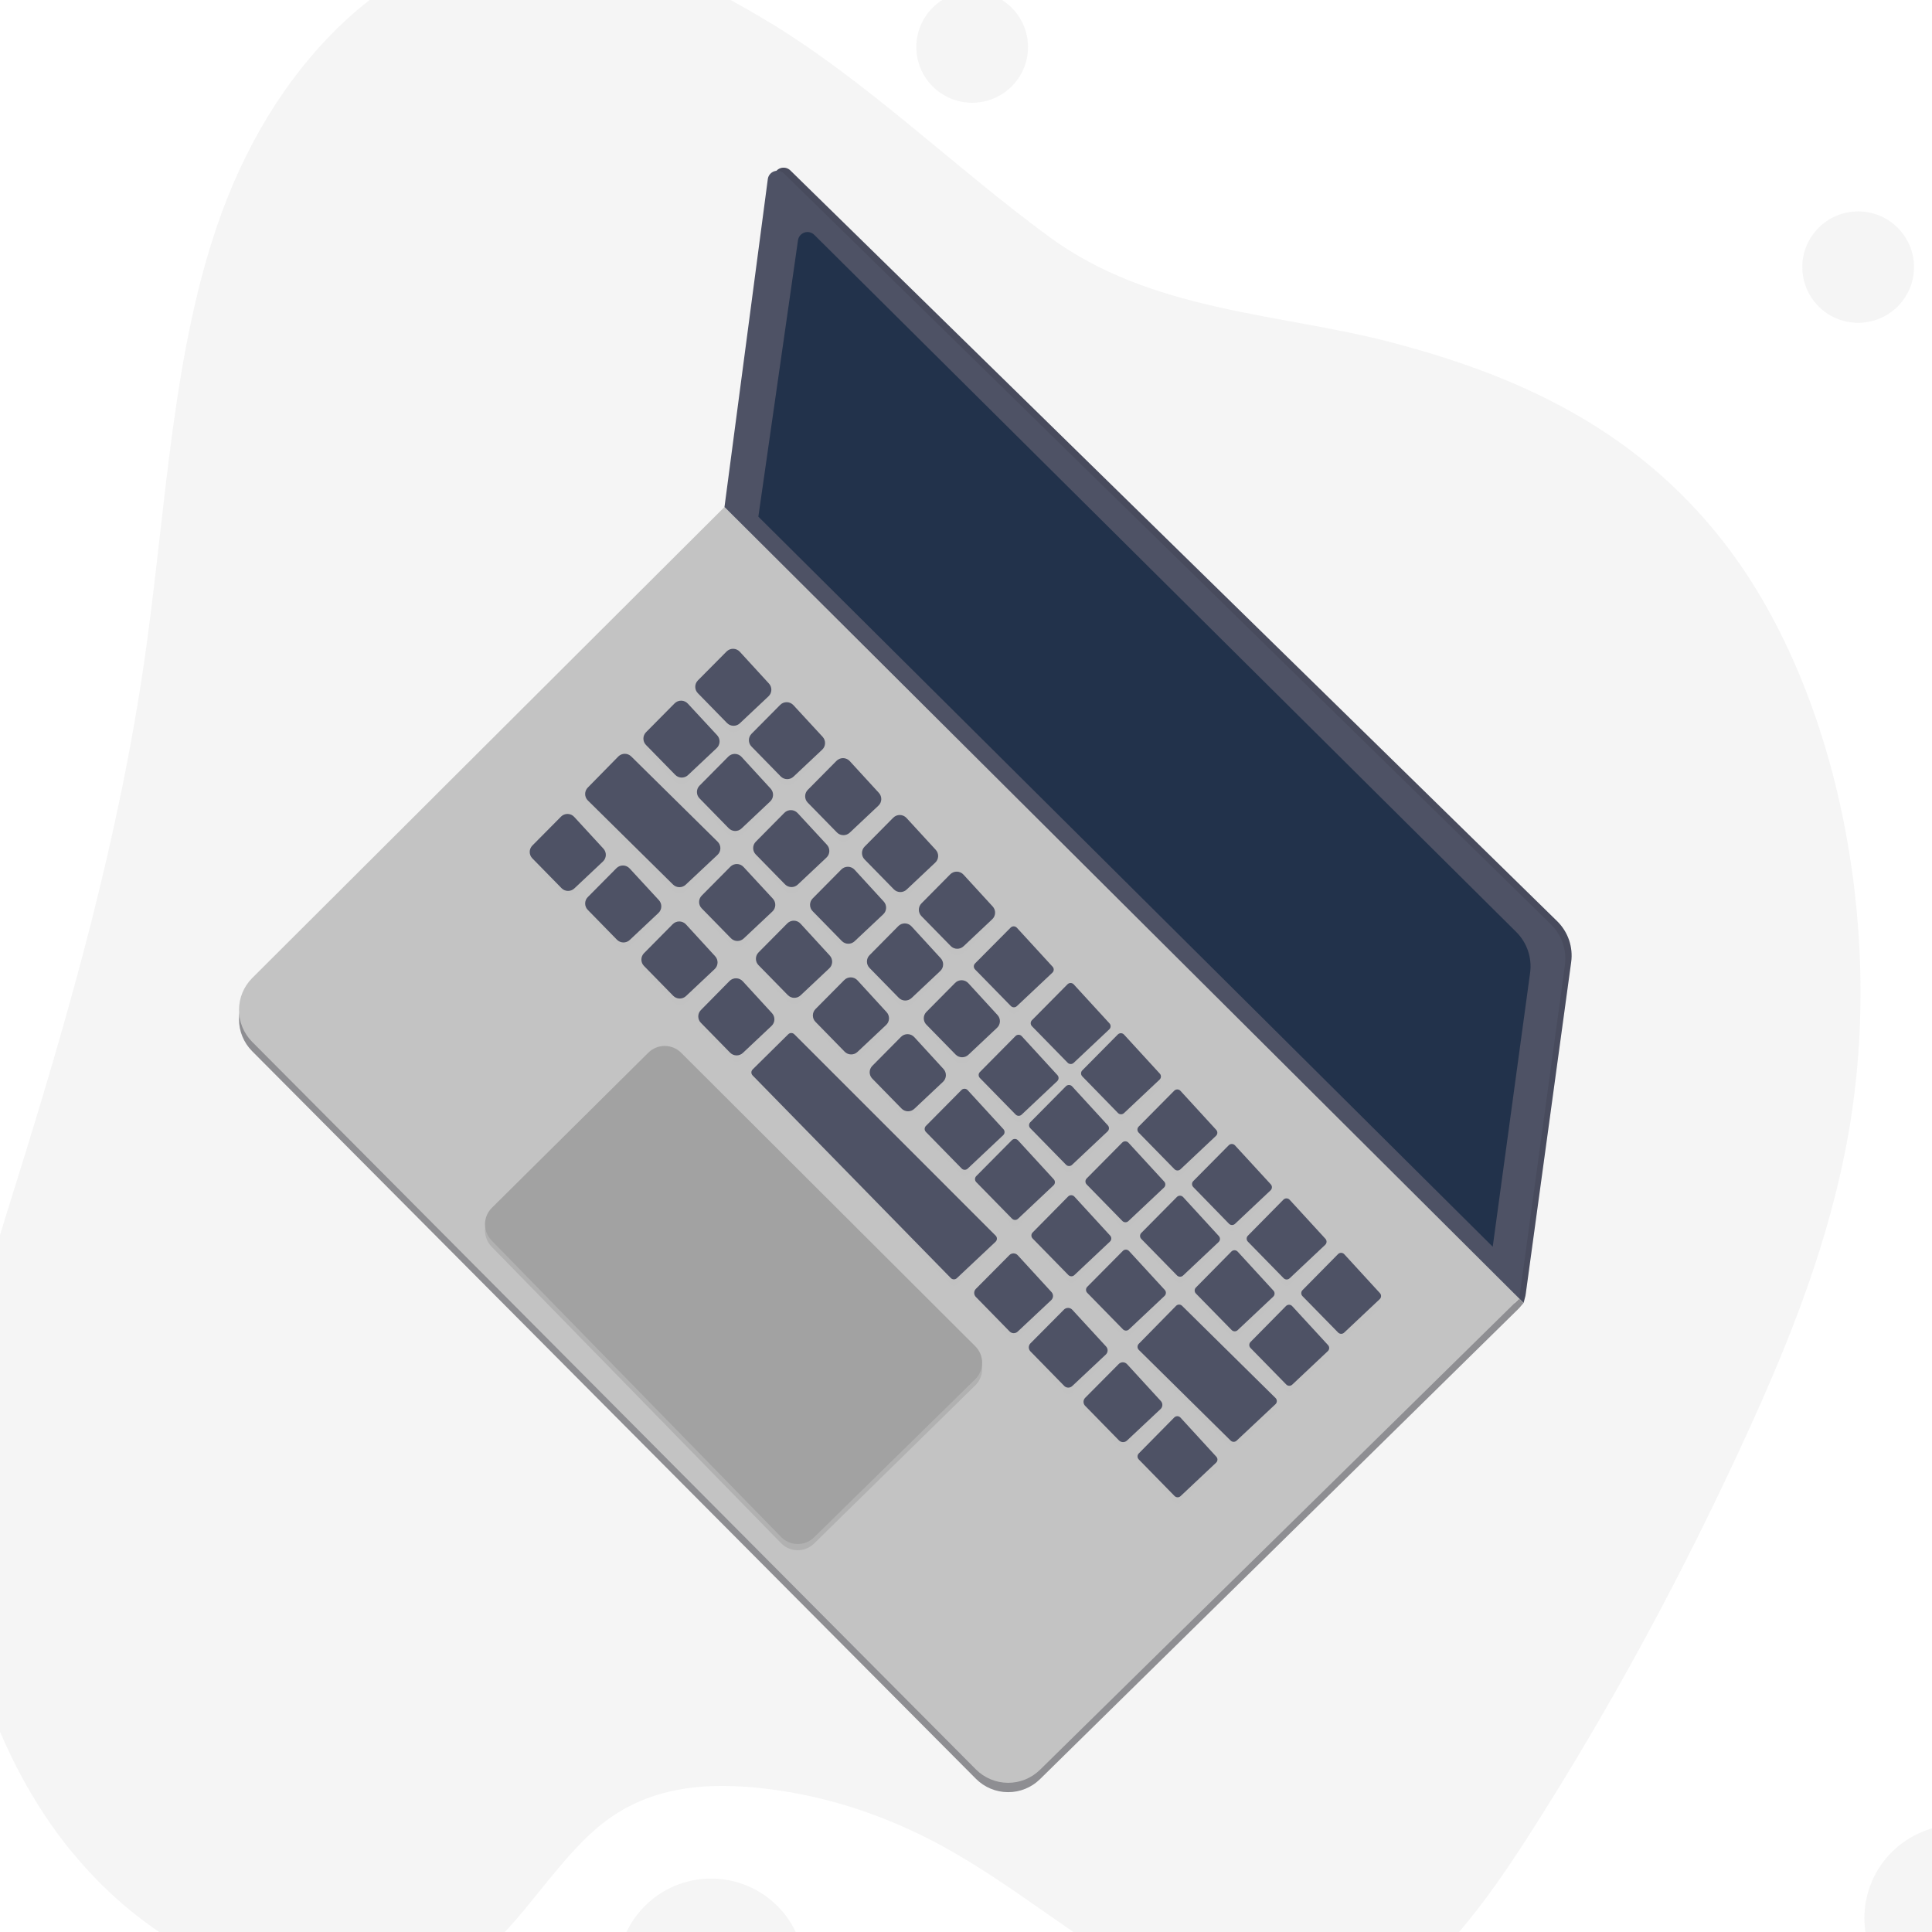 <svg width="348" height="348" viewBox="0 0 348 348" fill="none" xmlns="http://www.w3.org/2000/svg">
<g clip-path="url(#clip0_1499_198)">
<path d="M273.656 233.915L274.433 234.695L274.781 233.354L274.409 232.032H273.451L273.656 233.915Z" fill="#464A5F"/>
<path opacity="0.1" d="M273.656 233.915L274.433 234.695L274.781 233.354L274.409 232.032H273.451L273.656 233.915Z" fill="black"/>
<path d="M273.656 233.915L274.409 234.718L273.656 235.599L272.847 235.298L272.647 234.908L273.656 233.915Z" fill="#9C9CA1"/>
<path opacity="0.1" d="M273.656 233.915L274.409 234.718L273.656 235.599L272.847 235.298L272.647 234.908L273.656 233.915Z" fill="black"/>
<path d="M130.497 93.009L45.444 177.837C43.915 179.362 43.054 181.429 43.05 183.586C43.045 185.743 43.898 187.813 45.421 189.345L175.79 320.404C177.315 321.935 179.386 322.801 181.549 322.812C183.713 322.824 185.793 321.979 187.333 320.464L273.656 235.604L130.497 93.009Z" fill="#9C9CA1"/>
<path opacity="0.1" d="M130.497 93.009L45.444 177.837C43.915 179.362 43.054 181.429 43.05 183.586C43.045 185.743 43.898 187.813 45.421 189.345L175.79 320.404C177.315 321.935 179.386 322.801 181.549 322.812C183.713 322.824 185.793 321.979 187.333 320.464L273.656 235.604L130.497 93.009Z" fill="black"/>
<path d="M130.497 91.325L45.444 176.153C43.915 177.678 43.054 179.745 43.05 181.902C43.045 184.059 43.898 186.13 45.421 187.661L110.605 253.188L175.79 318.715C177.314 320.247 179.385 321.114 181.548 321.126C183.712 321.139 185.792 320.295 187.333 318.78L273.656 233.897L130.497 91.325Z" fill="#C8C8C8"/>
<path d="M139.426 31.698L131.622 90.764L274.781 233.354L283.004 173.314C283.19 171.971 283.058 170.603 282.619 169.32C282.179 168.037 281.445 166.874 280.474 165.925L142.347 30.687C142.117 30.464 141.829 30.309 141.516 30.24C141.203 30.171 140.877 30.19 140.574 30.295C140.271 30.399 140.003 30.586 139.8 30.834C139.598 31.082 139.468 31.381 139.426 31.698Z" fill="#464A5F"/>
<path opacity="0.1" d="M139.426 31.698L131.622 90.764L274.781 233.354L283.004 173.314C283.19 171.971 283.058 170.603 282.619 169.32C282.179 168.037 281.445 166.874 280.474 165.925L142.347 30.687C142.117 30.464 141.829 30.309 141.516 30.24C141.203 30.171 140.877 30.19 140.574 30.295C140.271 30.399 140.003 30.586 139.8 30.834C139.598 31.082 139.468 31.381 139.426 31.698Z" fill="black"/>
<path d="M138.301 32.259L130.497 91.325L273.656 233.915L281.878 173.875C282.064 172.532 281.933 171.164 281.493 169.881C281.054 168.598 280.319 167.435 279.348 166.486L141.221 31.248C140.991 31.025 140.704 30.871 140.391 30.801C140.078 30.732 139.751 30.751 139.448 30.856C139.145 30.961 138.878 31.148 138.675 31.395C138.472 31.643 138.343 31.942 138.301 32.259V32.259Z" fill="#464A5F"/>
<g opacity="0.1">
<path opacity="0.1" d="M130.878 118.469L125.702 123.678C125.549 123.83 125.427 124.011 125.345 124.21C125.262 124.409 125.219 124.623 125.219 124.838C125.219 125.053 125.262 125.267 125.345 125.466C125.427 125.665 125.549 125.845 125.702 125.998L130.948 131.364C131.25 131.678 131.665 131.858 132.101 131.867C132.537 131.876 132.958 131.712 133.273 131.411L138.426 126.559C138.74 126.264 138.924 125.857 138.94 125.428C138.955 124.998 138.801 124.58 138.51 124.263L133.264 118.539C133.115 118.373 132.934 118.238 132.732 118.144C132.529 118.05 132.309 117.998 132.086 117.991C131.863 117.985 131.64 118.024 131.433 118.106C131.225 118.188 131.036 118.312 130.878 118.469V118.469Z" fill="black"/>
<path opacity="0.1" d="M140.524 128.094L135.366 133.298C135.064 133.605 134.895 134.017 134.895 134.446C134.895 134.876 135.064 135.288 135.366 135.595L140.612 140.961C140.761 141.117 140.94 141.242 141.138 141.328C141.336 141.415 141.549 141.462 141.765 141.466C141.981 141.47 142.196 141.432 142.397 141.353C142.598 141.275 142.782 141.157 142.937 141.008L148.09 136.16C148.409 135.863 148.596 135.452 148.612 135.018C148.627 134.584 148.47 134.16 148.174 133.841L142.91 128.131C142.759 127.967 142.576 127.835 142.372 127.744C142.168 127.653 141.948 127.604 141.725 127.6C141.501 127.597 141.28 127.639 141.073 127.724C140.867 127.809 140.68 127.935 140.524 128.094Z" fill="black"/>
<path opacity="0.1" d="M150.653 138.192L145.495 143.401C145.195 143.708 145.026 144.12 145.026 144.549C145.026 144.978 145.195 145.39 145.495 145.697L150.746 151.064C151.048 151.377 151.463 151.558 151.899 151.566C152.335 151.575 152.757 151.411 153.071 151.11L158.224 146.258C158.538 145.963 158.722 145.557 158.738 145.127C158.754 144.698 158.599 144.279 158.308 143.962L153.062 138.238C152.912 138.07 152.728 137.934 152.522 137.84C152.317 137.746 152.094 137.695 151.868 137.69C151.642 137.686 151.417 137.728 151.208 137.815C150.999 137.901 150.81 138.029 150.653 138.192Z" fill="black"/>
<path opacity="0.1" d="M160.894 148.41L155.741 153.643C155.44 153.949 155.272 154.361 155.272 154.791C155.272 155.22 155.44 155.632 155.741 155.939L160.992 161.305C161.294 161.619 161.709 161.799 162.145 161.808C162.581 161.817 163.002 161.653 163.317 161.352L168.465 156.5C168.78 156.206 168.967 155.8 168.983 155.37C169 154.94 168.845 154.521 168.554 154.204L163.28 148.457C163.129 148.293 162.947 148.161 162.743 148.069C162.54 147.977 162.32 147.928 162.097 147.923C161.874 147.919 161.652 147.96 161.445 148.044C161.238 148.127 161.051 148.252 160.894 148.41V148.41Z" fill="black"/>
<path opacity="0.1" d="M171.14 158.629L165.987 163.847C165.679 164.155 165.506 164.572 165.506 165.007C165.506 165.442 165.679 165.859 165.987 166.166L171.237 171.533C171.54 171.846 171.954 172.027 172.39 172.036C172.826 172.045 173.248 171.88 173.563 171.58L178.711 166.728C179.026 166.434 179.212 166.028 179.229 165.598C179.245 165.168 179.091 164.749 178.799 164.432L173.553 158.708C173.405 158.537 173.222 158.399 173.018 158.301C172.813 158.204 172.59 158.15 172.364 158.143C172.137 158.135 171.911 158.175 171.701 158.258C171.49 158.342 171.299 158.468 171.14 158.629V158.629Z" fill="black"/>
<path opacity="0.1" d="M182.032 168.193L175.627 174.664C175.487 174.808 175.408 175.001 175.408 175.202C175.408 175.403 175.487 175.596 175.627 175.74L182.078 182.331C182.222 182.472 182.416 182.551 182.618 182.551C182.819 182.551 183.013 182.472 183.157 182.331L189.561 176.301C189.708 176.163 189.795 175.972 189.802 175.771C189.809 175.569 189.736 175.373 189.598 175.225L183.152 168.193C183.08 168.117 182.993 168.057 182.897 168.016C182.801 167.974 182.697 167.953 182.592 167.953C182.487 167.953 182.383 167.974 182.287 168.016C182.191 168.057 182.104 168.117 182.032 168.193Z" fill="black"/>
<path opacity="0.1" d="M192.277 178.412L185.873 184.906C185.733 185.049 185.654 185.241 185.654 185.441C185.654 185.642 185.733 185.834 185.873 185.977L192.324 192.573C192.468 192.714 192.662 192.792 192.863 192.792C193.065 192.792 193.258 192.714 193.403 192.573L199.807 186.543C199.954 186.405 200.04 186.214 200.047 186.013C200.054 185.811 199.981 185.615 199.844 185.467L193.398 178.435C193.327 178.358 193.242 178.295 193.146 178.252C193.051 178.209 192.948 178.185 192.843 178.183C192.738 178.181 192.633 178.2 192.536 178.239C192.439 178.279 192.351 178.337 192.277 178.412V178.412Z" fill="black"/>
<path opacity="0.1" d="M201.346 187.457L194.942 193.951C194.801 194.094 194.723 194.286 194.723 194.486C194.723 194.687 194.801 194.879 194.942 195.022L201.393 201.618C201.537 201.759 201.73 201.837 201.932 201.837C202.134 201.837 202.327 201.759 202.472 201.618L208.876 195.588C209.023 195.45 209.109 195.259 209.116 195.058C209.123 194.856 209.05 194.66 208.913 194.512L202.462 187.503C202.393 187.425 202.309 187.361 202.215 187.316C202.121 187.272 202.019 187.246 201.914 187.242C201.81 187.237 201.706 187.254 201.608 187.291C201.51 187.328 201.421 187.385 201.346 187.457Z" fill="black"/>
<path opacity="0.1" d="M211.503 197.587L205.099 204.053C204.957 204.196 204.878 204.39 204.878 204.591C204.878 204.793 204.957 204.986 205.099 205.129L211.55 211.721C211.694 211.862 211.887 211.942 212.089 211.942C212.291 211.942 212.485 211.862 212.629 211.721L219.033 205.691C219.179 205.552 219.265 205.361 219.272 205.16C219.279 204.959 219.206 204.763 219.07 204.614L212.624 197.583C212.552 197.507 212.465 197.447 212.368 197.406C212.272 197.365 212.168 197.344 212.063 197.344C211.958 197.345 211.854 197.367 211.758 197.408C211.662 197.45 211.575 197.511 211.503 197.587V197.587Z" fill="black"/>
<path opacity="0.1" d="M221.34 207.397L214.936 213.863C214.794 214.007 214.714 214.2 214.714 214.401C214.714 214.603 214.794 214.796 214.936 214.939L221.386 221.535C221.53 221.676 221.724 221.755 221.926 221.755C222.127 221.755 222.321 221.676 222.465 221.535L228.869 215.505C229.015 215.366 229.101 215.176 229.108 214.975C229.115 214.774 229.042 214.578 228.906 214.429L222.437 207.421C222.367 207.347 222.283 207.287 222.189 207.246C222.096 207.205 221.995 207.183 221.893 207.18C221.791 207.178 221.69 207.196 221.595 207.234C221.5 207.271 221.413 207.326 221.34 207.397V207.397Z" fill="black"/>
<path opacity="0.1" d="M231.176 217.189L224.763 223.683C224.622 223.826 224.543 224.018 224.543 224.219C224.543 224.419 224.622 224.611 224.763 224.754L231.213 231.35C231.357 231.491 231.551 231.569 231.753 231.569C231.954 231.569 232.148 231.491 232.292 231.35L238.696 225.32C238.843 225.182 238.93 224.991 238.937 224.79C238.944 224.588 238.871 224.392 238.734 224.244L232.288 217.212C232.217 217.136 232.132 217.075 232.037 217.033C231.943 216.99 231.841 216.967 231.737 216.965C231.633 216.963 231.53 216.982 231.434 217.02C231.337 217.059 231.25 217.116 231.176 217.189V217.189Z" fill="black"/>
<path opacity="0.1" d="M241.012 227.018L234.608 233.489C234.467 233.632 234.389 233.826 234.389 234.027C234.389 234.228 234.467 234.421 234.608 234.565L241.04 241.156C241.181 241.3 241.373 241.382 241.575 241.387C241.777 241.391 241.972 241.317 242.119 241.179L248.523 235.149C248.67 235.011 248.757 234.82 248.764 234.619C248.771 234.417 248.698 234.221 248.561 234.073L242.115 227.041C242.044 226.967 241.96 226.907 241.866 226.865C241.772 226.823 241.671 226.801 241.568 226.799C241.466 226.797 241.364 226.815 241.268 226.853C241.173 226.89 241.086 226.946 241.012 227.018V227.018Z" fill="black"/>
<path opacity="0.1" d="M121.516 127.811L116.363 133.016C116.21 133.168 116.089 133.348 116.006 133.547C115.923 133.746 115.88 133.96 115.88 134.175C115.88 134.391 115.923 134.604 116.006 134.803C116.089 135.002 116.21 135.183 116.363 135.335L121.614 140.701C121.763 140.857 121.942 140.982 122.14 141.068C122.338 141.155 122.551 141.202 122.767 141.206C122.983 141.211 123.198 141.172 123.399 141.094C123.6 141.015 123.784 140.897 123.939 140.748L129.088 135.901C129.407 135.605 129.596 135.194 129.613 134.759C129.63 134.324 129.472 133.901 129.176 133.581L123.897 127.853C123.746 127.69 123.564 127.559 123.361 127.468C123.158 127.377 122.938 127.328 122.716 127.324C122.493 127.32 122.272 127.361 122.066 127.445C121.86 127.529 121.673 127.653 121.516 127.811V127.811Z" fill="black"/>
<path opacity="0.1" d="M101.053 148.216L95.895 153.42C95.587 153.728 95.414 154.145 95.414 154.58C95.414 155.014 95.587 155.431 95.895 155.739L101.141 161.064C101.441 161.372 101.851 161.55 102.282 161.56C102.712 161.569 103.13 161.41 103.443 161.115L108.596 156.263C108.911 155.969 109.096 155.562 109.112 155.132C109.127 154.703 108.972 154.284 108.68 153.967L103.434 148.262C103.284 148.098 103.102 147.966 102.899 147.874C102.696 147.783 102.476 147.733 102.253 147.729C102.031 147.724 101.809 147.765 101.603 147.849C101.396 147.933 101.209 148.057 101.053 148.216V148.216Z" fill="black"/>
<path opacity="0.1" d="M131.162 137.431L126.004 142.636C125.851 142.788 125.73 142.969 125.647 143.168C125.564 143.367 125.521 143.58 125.521 143.795C125.521 144.011 125.564 144.224 125.647 144.423C125.73 144.622 125.851 144.803 126.004 144.955L131.25 150.322C131.552 150.635 131.966 150.817 132.402 150.827C132.838 150.836 133.26 150.673 133.575 150.373L138.724 145.498C139.042 145.2 139.229 144.79 139.245 144.355C139.261 143.921 139.103 143.498 138.808 143.178L133.562 137.459C133.41 137.293 133.226 137.159 133.021 137.067C132.815 136.975 132.593 136.926 132.368 136.923C132.142 136.921 131.919 136.964 131.712 137.052C131.504 137.139 131.317 137.268 131.162 137.431V137.431Z" fill="black"/>
<path opacity="0.1" d="M141.286 147.534L136.133 152.738C135.832 153.044 135.662 153.457 135.662 153.886C135.662 154.316 135.832 154.728 136.133 155.034L141.384 160.401C141.534 160.556 141.712 160.681 141.91 160.768C142.108 160.854 142.321 160.901 142.537 160.906C142.753 160.91 142.968 160.872 143.169 160.793C143.37 160.714 143.554 160.597 143.709 160.447L148.858 155.6C149.178 155.304 149.367 154.894 149.383 154.459C149.4 154.024 149.243 153.6 148.946 153.281L143.7 147.557C143.548 147.39 143.362 147.256 143.155 147.164C142.949 147.071 142.725 147.022 142.498 147.02C142.272 147.018 142.047 147.063 141.839 147.151C141.63 147.239 141.442 147.37 141.286 147.534Z" fill="black"/>
<path opacity="0.1" d="M151.532 157.748L146.379 162.957C146.077 163.263 145.908 163.675 145.908 164.105C145.908 164.534 146.077 164.946 146.379 165.253L151.63 170.619C151.93 170.928 152.34 171.106 152.771 171.114C153.202 171.123 153.619 170.962 153.932 170.666L159.085 165.819C159.405 165.523 159.594 165.112 159.61 164.677C159.627 164.242 159.47 163.819 159.173 163.499L153.918 157.817C153.769 157.652 153.587 157.519 153.385 157.425C153.182 157.332 152.963 157.28 152.74 157.274C152.517 157.267 152.295 157.306 152.087 157.387C151.88 157.469 151.691 157.591 151.532 157.748Z" fill="black"/>
<path opacity="0.1" d="M111.029 157.511L105.871 162.715C105.569 163.022 105.4 163.434 105.4 163.863C105.4 164.293 105.569 164.705 105.871 165.011L111.117 170.378C111.267 170.534 111.445 170.659 111.643 170.745C111.841 170.832 112.054 170.879 112.27 170.883C112.486 170.887 112.701 170.849 112.902 170.77C113.103 170.692 113.287 170.574 113.442 170.425L118.595 165.577C118.914 165.28 119.101 164.869 119.117 164.435C119.132 164 118.975 163.577 118.679 163.258L113.433 157.539C113.282 157.372 113.097 157.238 112.892 157.145C112.686 157.052 112.463 157.003 112.237 157C112.011 156.998 111.787 157.042 111.579 157.13C111.371 157.218 111.184 157.347 111.029 157.511Z" fill="black"/>
<path opacity="0.1" d="M121.153 167.609L116 172.818C115.847 172.97 115.726 173.151 115.643 173.35C115.56 173.549 115.518 173.762 115.518 173.978C115.518 174.193 115.56 174.406 115.643 174.605C115.726 174.804 115.847 174.985 116 175.137L121.251 180.504C121.4 180.659 121.579 180.784 121.777 180.871C121.975 180.957 122.188 181.004 122.404 181.009C122.62 181.013 122.835 180.975 123.036 180.896C123.237 180.817 123.421 180.7 123.576 180.55L128.725 175.703C129.045 175.407 129.234 174.997 129.25 174.562C129.267 174.127 129.11 173.703 128.813 173.384L123.567 167.66C123.417 167.491 123.233 167.355 123.027 167.26C122.821 167.165 122.598 167.114 122.371 167.109C122.145 167.104 121.92 167.146 121.71 167.232C121.5 167.318 121.311 167.447 121.153 167.609Z" fill="black"/>
<path opacity="0.1" d="M131.399 177.827L126.246 183.036C125.944 183.343 125.775 183.755 125.775 184.184C125.775 184.614 125.944 185.026 126.246 185.332L131.497 190.699C131.799 191.012 132.214 191.193 132.65 191.202C133.086 191.211 133.507 191.046 133.822 190.745L138.97 185.894C139.286 185.6 139.472 185.194 139.488 184.764C139.505 184.334 139.35 183.915 139.059 183.598L133.813 177.874C133.662 177.705 133.478 177.569 133.272 177.475C133.066 177.381 132.843 177.33 132.616 177.325C132.389 177.321 132.164 177.363 131.955 177.45C131.746 177.536 131.556 177.665 131.399 177.827V177.827Z" fill="black"/>
<path opacity="0.1" d="M161.778 167.966L156.625 173.175C156.323 173.481 156.153 173.894 156.153 174.323C156.153 174.753 156.323 175.165 156.625 175.471L161.875 180.838C162.025 180.993 162.203 181.118 162.401 181.205C162.599 181.291 162.812 181.338 163.028 181.342C163.244 181.347 163.459 181.309 163.66 181.23C163.861 181.151 164.045 181.034 164.201 180.884L169.354 176.037C169.512 175.89 169.64 175.714 169.73 175.518C169.82 175.322 169.871 175.11 169.879 174.895C169.886 174.679 169.851 174.464 169.776 174.262C169.7 174.06 169.585 173.875 169.437 173.718L164.159 168.022C164.009 167.857 163.828 167.724 163.625 167.632C163.422 167.539 163.203 167.489 162.98 167.484C162.757 167.479 162.536 167.519 162.329 167.602C162.122 167.684 161.935 167.809 161.778 167.966V167.966Z" fill="black"/>
<path opacity="0.1" d="M172.023 178.185L166.866 183.394C166.564 183.7 166.394 184.112 166.394 184.542C166.394 184.971 166.564 185.383 166.866 185.69L172.116 191.056C172.266 191.212 172.444 191.337 172.642 191.423C172.84 191.51 173.053 191.557 173.269 191.561C173.485 191.565 173.7 191.527 173.901 191.448C174.102 191.37 174.286 191.252 174.442 191.103L179.595 186.251C179.909 185.956 180.094 185.55 180.11 185.12C180.126 184.69 179.97 184.271 179.678 183.955L174.404 178.226C174.254 178.063 174.071 177.931 173.868 177.84C173.665 177.748 173.446 177.699 173.223 177.695C173 177.692 172.779 177.733 172.573 177.817C172.366 177.901 172.179 178.026 172.023 178.185V178.185Z" fill="black"/>
<path opacity="0.1" d="M182.906 187.749L176.502 194.243C176.36 194.386 176.28 194.579 176.28 194.781C176.28 194.982 176.36 195.176 176.502 195.319L182.957 201.882C183.101 202.024 183.295 202.103 183.497 202.103C183.699 202.103 183.892 202.024 184.036 201.882L190.44 195.852C190.586 195.713 190.672 195.523 190.679 195.322C190.686 195.121 190.613 194.925 190.477 194.776L184.031 187.744C183.959 187.668 183.872 187.607 183.775 187.566C183.678 187.525 183.573 187.503 183.468 187.504C183.362 187.504 183.258 187.526 183.161 187.568C183.065 187.611 182.978 187.672 182.906 187.749Z" fill="black"/>
<path opacity="0.1" d="M191.984 196.78L185.58 203.274C185.438 203.417 185.358 203.61 185.358 203.812C185.358 204.013 185.438 204.207 185.58 204.35L192.031 210.941C192.174 211.083 192.368 211.162 192.57 211.162C192.772 211.162 192.966 211.083 193.11 210.941L199.514 204.911C199.66 204.772 199.745 204.582 199.752 204.381C199.759 204.18 199.687 203.984 199.551 203.835L193.105 196.803C193.034 196.726 192.949 196.663 192.853 196.62C192.758 196.577 192.655 196.553 192.55 196.551C192.445 196.549 192.341 196.568 192.243 196.608C192.146 196.647 192.058 196.706 191.984 196.78V196.78Z" fill="black"/>
<path opacity="0.1" d="M202.141 206.924L195.733 213.418C195.592 213.561 195.513 213.754 195.513 213.954C195.513 214.154 195.592 214.347 195.733 214.49L202.179 221.085C202.323 221.226 202.516 221.305 202.718 221.305C202.92 221.305 203.113 221.226 203.258 221.085L209.662 215.056C209.809 214.918 209.897 214.728 209.904 214.526C209.912 214.325 209.84 214.128 209.703 213.979L203.258 206.948C203.187 206.871 203.102 206.809 203.007 206.766C202.912 206.723 202.809 206.7 202.704 206.698C202.6 206.696 202.496 206.715 202.4 206.754C202.303 206.793 202.215 206.851 202.141 206.924V206.924Z" fill="black"/>
<path opacity="0.1" d="M211.978 216.725L205.574 223.219C205.432 223.362 205.352 223.556 205.352 223.757C205.352 223.959 205.432 224.152 205.574 224.295L212.02 230.886C212.165 231.027 212.359 231.106 212.562 231.106C212.764 231.106 212.958 231.027 213.103 230.886L219.503 224.857C219.65 224.719 219.738 224.529 219.746 224.327C219.753 224.126 219.681 223.929 219.545 223.78L213.099 216.749C213.028 216.671 212.943 216.609 212.847 216.565C212.752 216.522 212.648 216.499 212.543 216.497C212.438 216.494 212.334 216.513 212.237 216.553C212.14 216.592 212.052 216.651 211.978 216.725Z" fill="black"/>
<path opacity="0.1" d="M131.552 157.242L126.395 162.456C126.093 162.762 125.924 163.174 125.924 163.604C125.924 164.033 126.093 164.445 126.395 164.752L131.645 170.118C131.795 170.275 131.973 170.4 132.171 170.487C132.369 170.574 132.582 170.621 132.798 170.625C133.015 170.629 133.23 170.591 133.431 170.512C133.632 170.433 133.816 170.315 133.971 170.165L139.124 165.318C139.443 165.021 139.631 164.61 139.647 164.175C139.663 163.74 139.505 163.317 139.208 162.998L133.934 157.288C133.784 157.124 133.602 156.991 133.399 156.899C133.196 156.807 132.976 156.757 132.753 156.753C132.53 156.749 132.309 156.79 132.102 156.874C131.896 156.958 131.709 157.083 131.552 157.242Z" fill="black"/>
<path opacity="0.1" d="M141.798 167.461L136.64 172.66C136.338 172.966 136.169 173.379 136.169 173.808C136.169 174.238 136.338 174.65 136.64 174.956L141.891 180.323C142.04 180.479 142.219 180.604 142.417 180.691C142.615 180.778 142.828 180.825 143.044 180.83C143.26 180.834 143.475 180.795 143.676 180.716C143.878 180.637 144.061 180.519 144.216 180.369L149.369 175.522C149.688 175.225 149.875 174.814 149.891 174.38C149.906 173.945 149.749 173.522 149.453 173.203L144.207 167.484C144.055 167.316 143.871 167.182 143.664 167.089C143.458 166.996 143.234 166.947 143.008 166.945C142.781 166.943 142.557 166.988 142.349 167.076C142.14 167.165 141.953 167.296 141.798 167.461V167.461Z" fill="black"/>
<path opacity="0.1" d="M152.044 177.679L146.886 182.865C146.584 183.171 146.415 183.583 146.415 184.013C146.415 184.442 146.584 184.855 146.886 185.161L152.132 190.527C152.281 190.683 152.46 190.808 152.658 190.894C152.856 190.981 153.069 191.028 153.285 191.032C153.501 191.036 153.716 190.998 153.917 190.92C154.118 190.841 154.302 190.723 154.457 190.574L159.61 185.727C159.928 185.429 160.116 185.019 160.131 184.584C160.147 184.15 159.99 183.727 159.694 183.407L154.448 177.684C154.295 177.519 154.109 177.387 153.902 177.296C153.696 177.206 153.472 177.159 153.247 177.159C153.021 177.159 152.798 177.204 152.591 177.294C152.384 177.383 152.198 177.514 152.044 177.679V177.679Z" fill="black"/>
<path opacity="0.1" d="M162.289 187.897L157.132 193.102C156.83 193.408 156.66 193.82 156.66 194.25C156.66 194.679 156.83 195.092 157.132 195.398L162.378 200.764C162.527 200.92 162.706 201.045 162.904 201.131C163.101 201.218 163.315 201.265 163.531 201.269C163.747 201.273 163.961 201.235 164.163 201.157C164.364 201.078 164.547 200.96 164.703 200.811L169.856 195.964C170.174 195.666 170.361 195.256 170.377 194.821C170.393 194.387 170.235 193.964 169.94 193.644L164.694 187.921C164.542 187.754 164.357 187.621 164.151 187.529C163.945 187.437 163.722 187.389 163.496 187.387C163.271 187.384 163.047 187.429 162.839 187.517C162.632 187.604 162.444 187.734 162.289 187.897V187.897Z" fill="black"/>
<path opacity="0.1" d="M173.181 197.462L166.773 203.928C166.632 204.072 166.553 204.265 166.553 204.466C166.553 204.667 166.632 204.86 166.773 205.004L173.218 211.595C173.362 211.737 173.556 211.816 173.758 211.816C173.96 211.816 174.154 211.737 174.297 211.595L180.702 205.565C180.849 205.428 180.937 205.237 180.944 205.036C180.952 204.834 180.88 204.638 180.743 204.489L174.297 197.453C174.225 197.377 174.138 197.318 174.042 197.277C173.945 197.237 173.842 197.216 173.737 197.217C173.633 197.218 173.53 197.24 173.434 197.282C173.338 197.324 173.252 197.385 173.181 197.462Z" fill="black"/>
<path opacity="0.1" d="M182.25 206.521L175.841 212.987C175.701 213.131 175.622 213.324 175.622 213.525C175.622 213.726 175.701 213.919 175.841 214.063L182.287 220.654C182.431 220.796 182.625 220.875 182.827 220.875C183.029 220.875 183.223 220.796 183.366 220.654L189.771 214.624C189.918 214.486 190.005 214.296 190.013 214.095C190.021 213.893 189.949 213.697 189.812 213.548L183.371 206.521C183.299 206.444 183.212 206.383 183.116 206.342C183.02 206.3 182.916 206.278 182.811 206.278C182.706 206.278 182.602 206.3 182.505 206.342C182.409 206.383 182.322 206.444 182.25 206.521Z" fill="black"/>
<path opacity="0.1" d="M192.403 216.632L185.999 223.126C185.858 223.27 185.779 223.463 185.779 223.664C185.779 223.865 185.858 224.059 185.999 224.202L192.445 230.794C192.585 230.938 192.777 231.022 192.979 231.026C193.181 231.031 193.377 230.955 193.524 230.817L199.928 224.787C200.075 224.649 200.163 224.459 200.17 224.257C200.178 224.056 200.106 223.859 199.97 223.711L193.519 216.679C193.45 216.601 193.366 216.537 193.272 216.492C193.178 216.447 193.075 216.422 192.971 216.417C192.867 216.413 192.762 216.43 192.665 216.467C192.567 216.504 192.478 216.56 192.403 216.632V216.632Z" fill="black"/>
<path opacity="0.1" d="M202.244 226.466L195.835 232.914C195.694 233.057 195.615 233.25 195.615 233.452C195.615 233.653 195.694 233.846 195.835 233.99L202.281 240.581C202.422 240.726 202.614 240.809 202.816 240.814C203.018 240.818 203.213 240.743 203.36 240.604L209.764 234.574C209.912 234.436 209.999 234.246 210.007 234.045C210.015 233.843 209.943 233.647 209.806 233.498L203.369 226.466C203.298 226.388 203.211 226.326 203.114 226.283C203.017 226.241 202.912 226.219 202.807 226.219C202.701 226.219 202.596 226.241 202.499 226.283C202.402 226.326 202.315 226.388 202.244 226.466V226.466Z" fill="black"/>
<path opacity="0.1" d="M221.814 226.545L215.41 233.039C215.268 233.182 215.188 233.375 215.188 233.577C215.188 233.778 215.268 233.972 215.41 234.115L221.861 240.706C222.001 240.851 222.193 240.934 222.395 240.939C222.597 240.943 222.793 240.868 222.94 240.729L229.344 234.699C229.49 234.56 229.575 234.37 229.582 234.169C229.589 233.968 229.517 233.772 229.381 233.623L222.935 226.591C222.866 226.512 222.782 226.448 222.687 226.403C222.592 226.357 222.489 226.332 222.385 226.327C222.28 226.323 222.175 226.34 222.077 226.378C221.979 226.415 221.889 226.472 221.814 226.545V226.545Z" fill="black"/>
<path opacity="0.1" d="M231.65 236.36L225.228 242.826C225.086 242.969 225.006 243.162 225.006 243.364C225.006 243.565 225.086 243.759 225.228 243.902L231.692 250.493C231.833 250.638 232.025 250.721 232.227 250.726C232.429 250.73 232.625 250.655 232.771 250.516L239.175 244.486C239.321 244.347 239.407 244.157 239.414 243.956C239.421 243.755 239.349 243.559 239.212 243.41L232.767 236.378C232.696 236.301 232.611 236.24 232.515 236.197C232.42 236.154 232.317 236.131 232.212 236.129C232.108 236.127 232.004 236.147 231.908 236.187C231.811 236.226 231.723 236.285 231.65 236.36V236.36Z" fill="black"/>
<path opacity="0.1" d="M181.818 227.194L175.772 233.285C175.582 233.477 175.476 233.736 175.476 234.006C175.476 234.276 175.582 234.535 175.772 234.727L181.86 240.952C182.049 241.145 182.306 241.255 182.577 241.261C182.847 241.266 183.109 241.165 183.306 240.98L189.352 235.307C189.542 235.123 189.655 234.874 189.667 234.61C189.68 234.346 189.59 234.088 189.417 233.888L183.329 227.245C183.236 227.139 183.121 227.053 182.993 226.993C182.865 226.932 182.726 226.898 182.584 226.894C182.443 226.889 182.302 226.913 182.17 226.965C182.038 227.016 181.918 227.095 181.818 227.194V227.194Z" fill="black"/>
<path opacity="0.1" d="M191.654 237.005L185.608 243.095C185.419 243.287 185.312 243.546 185.312 243.816C185.312 244.086 185.419 244.345 185.608 244.537L191.696 250.762C191.885 250.955 192.143 251.066 192.413 251.071C192.684 251.076 192.946 250.975 193.142 250.79L199.188 245.117C199.385 244.932 199.502 244.677 199.512 244.407C199.522 244.138 199.426 243.874 199.244 243.675L193.138 237.032C193.043 236.932 192.929 236.851 192.803 236.796C192.676 236.74 192.54 236.71 192.402 236.707C192.263 236.704 192.126 236.729 191.998 236.78C191.869 236.832 191.752 236.908 191.654 237.005V237.005Z" fill="black"/>
<path opacity="0.1" d="M201.509 246.815L195.463 252.905C195.274 253.098 195.167 253.357 195.167 253.626C195.167 253.896 195.274 254.155 195.463 254.348L201.551 260.572C201.74 260.766 201.997 260.877 202.267 260.884C202.538 260.89 202.8 260.79 202.997 260.605L209.043 254.927C209.241 254.743 209.358 254.488 209.369 254.218C209.379 253.947 209.282 253.684 209.099 253.485L203.011 246.847C202.917 246.743 202.803 246.658 202.675 246.599C202.547 246.541 202.408 246.509 202.267 246.506C202.126 246.503 201.986 246.528 201.856 246.582C201.725 246.635 201.607 246.714 201.509 246.815V246.815Z" fill="black"/>
<path opacity="0.1" d="M211.522 256.43L205.118 262.901C204.977 263.045 204.898 263.238 204.898 263.439C204.898 263.64 204.977 263.833 205.118 263.977L211.568 270.568C211.712 270.71 211.906 270.789 212.108 270.789C212.31 270.789 212.504 270.71 212.647 270.568L219.052 264.538C219.199 264.4 219.285 264.209 219.292 264.008C219.299 263.806 219.226 263.61 219.089 263.462L212.643 256.43C212.571 256.354 212.484 256.294 212.387 256.253C212.291 256.211 212.187 256.19 212.082 256.19C211.977 256.19 211.874 256.211 211.777 256.253C211.681 256.294 211.594 256.354 211.522 256.43V256.43Z" fill="black"/>
<path opacity="0.1" d="M111.378 137.38L105.88 142.974C105.727 143.126 105.606 143.307 105.523 143.506C105.44 143.705 105.398 143.918 105.398 144.134C105.398 144.349 105.44 144.563 105.523 144.762C105.606 144.961 105.727 145.141 105.88 145.294L121.228 160.447C121.531 160.746 121.938 160.915 122.364 160.92C122.79 160.925 123.201 160.766 123.511 160.475L129.241 155.099C129.402 154.948 129.531 154.767 129.62 154.565C129.709 154.363 129.756 154.146 129.759 153.926C129.762 153.705 129.721 153.487 129.637 153.283C129.554 153.079 129.43 152.893 129.274 152.738L113.694 137.366C113.384 137.063 112.967 136.894 112.533 136.897C112.099 136.899 111.683 137.073 111.378 137.38V137.38Z" fill="black"/>
<path opacity="0.1" d="M211.838 236.337L205.118 243.164C204.976 243.31 204.897 243.504 204.897 243.707C204.897 243.91 204.976 244.104 205.118 244.25L221.679 260.6C221.822 260.739 222.014 260.817 222.214 260.817C222.414 260.817 222.606 260.739 222.749 260.6L229.753 254.028C229.827 253.956 229.887 253.87 229.927 253.776C229.968 253.681 229.989 253.579 229.989 253.476C229.989 253.372 229.968 253.27 229.927 253.176C229.887 253.081 229.827 252.995 229.753 252.924L212.903 236.299C212.755 236.168 212.562 236.098 212.363 236.105C212.165 236.112 211.977 236.195 211.838 236.337V236.337Z" fill="black"/>
<path opacity="0.1" d="M141.979 187.42L135.566 193.756C135.495 193.827 135.438 193.911 135.399 194.003C135.36 194.096 135.34 194.196 135.34 194.296C135.34 194.397 135.36 194.496 135.399 194.589C135.438 194.682 135.495 194.766 135.566 194.837L171.279 231.346C171.423 231.486 171.617 231.565 171.819 231.565C172.02 231.565 172.214 231.486 172.358 231.346L179.334 224.782C179.408 224.711 179.467 224.626 179.507 224.531C179.547 224.437 179.568 224.335 179.568 224.233C179.568 224.13 179.547 224.029 179.507 223.934C179.467 223.84 179.408 223.754 179.334 223.683L143.058 187.406C142.912 187.267 142.718 187.191 142.516 187.194C142.314 187.196 142.122 187.277 141.979 187.42V187.42Z" fill="black"/>
</g>
<path d="M130.878 117.347L125.702 122.565C125.4 122.871 125.231 123.284 125.231 123.713C125.231 124.143 125.4 124.555 125.702 124.861L130.948 130.228C131.25 130.541 131.665 130.722 132.101 130.731C132.537 130.739 132.959 130.575 133.273 130.274L138.426 125.422C138.74 125.127 138.924 124.721 138.94 124.291C138.955 123.862 138.801 123.443 138.51 123.126L133.264 117.403C133.114 117.237 132.932 117.104 132.729 117.011C132.526 116.918 132.306 116.867 132.083 116.862C131.86 116.857 131.638 116.897 131.43 116.98C131.223 117.064 131.035 117.189 130.878 117.347V117.347Z" fill="#464A5F"/>
<path d="M140.524 126.972L135.366 132.176C135.064 132.482 134.895 132.895 134.895 133.324C134.895 133.754 135.064 134.166 135.366 134.472L140.612 139.839C140.761 139.994 140.94 140.119 141.138 140.206C141.336 140.292 141.549 140.339 141.765 140.343C141.981 140.348 142.196 140.309 142.397 140.231C142.598 140.152 142.782 140.035 142.937 139.885L148.09 135.038C148.409 134.741 148.596 134.33 148.612 133.896C148.627 133.461 148.47 133.038 148.174 132.719L142.91 127.013C142.759 126.849 142.576 126.717 142.373 126.625C142.169 126.533 141.949 126.484 141.726 126.48C141.502 126.476 141.28 126.518 141.074 126.602C140.867 126.687 140.68 126.812 140.524 126.972V126.972Z" fill="#464A5F"/>
<path d="M150.653 137.069L145.495 142.278C145.194 142.585 145.026 142.997 145.026 143.426C145.026 143.856 145.194 144.268 145.495 144.574L150.737 149.932C151.039 150.245 151.454 150.426 151.89 150.435C152.326 150.443 152.747 150.279 153.062 149.978L158.215 145.126C158.374 144.98 158.502 144.804 158.592 144.608C158.682 144.411 158.732 144.2 158.74 143.984C158.748 143.769 158.713 143.554 158.637 143.352C158.561 143.15 158.446 142.965 158.299 142.807L153.053 137.083C152.9 136.918 152.715 136.787 152.509 136.696C152.303 136.605 152.081 136.558 151.856 136.557C151.631 136.555 151.408 136.6 151.201 136.688C150.994 136.777 150.808 136.906 150.653 137.069V137.069Z" fill="#464A5F"/>
<path d="M160.894 147.288L155.741 152.492C155.434 152.801 155.262 153.218 155.262 153.652C155.262 154.086 155.434 154.503 155.741 154.812L160.992 160.178C161.294 160.492 161.709 160.672 162.145 160.681C162.581 160.69 163.002 160.526 163.317 160.225L168.465 155.373C168.78 155.079 168.967 154.673 168.983 154.243C169 153.813 168.845 153.394 168.554 153.077L163.28 147.334C163.129 147.17 162.947 147.038 162.743 146.946C162.54 146.855 162.32 146.805 162.097 146.801C161.874 146.796 161.652 146.837 161.445 146.921C161.238 147.005 161.051 147.13 160.894 147.288V147.288Z" fill="#464A5F"/>
<path d="M171.14 157.506L165.987 162.711C165.679 163.018 165.506 163.436 165.506 163.87C165.506 164.305 165.679 164.722 165.987 165.03L171.237 170.392C171.539 170.706 171.953 170.888 172.389 170.897C172.825 170.907 173.247 170.743 173.563 170.443L178.711 165.591C178.87 165.445 178.999 165.269 179.09 165.073C179.181 164.878 179.232 164.666 179.24 164.45C179.249 164.234 179.214 164.019 179.138 163.817C179.062 163.615 178.947 163.429 178.799 163.272L173.553 157.548C173.402 157.38 173.218 157.244 173.012 157.15C172.805 157.056 172.582 157.006 172.356 157.002C172.129 156.998 171.904 157.041 171.695 157.128C171.486 157.214 171.297 157.343 171.14 157.506Z" fill="#464A5F"/>
<path d="M182.032 167.094L175.627 173.542C175.487 173.685 175.408 173.877 175.408 174.077C175.408 174.278 175.487 174.47 175.627 174.613L182.078 181.209C182.219 181.353 182.411 181.435 182.613 181.44C182.814 181.444 183.01 181.37 183.157 181.232L189.561 175.202C189.708 175.064 189.795 174.873 189.802 174.672C189.809 174.47 189.736 174.274 189.598 174.126L183.148 167.094C183.076 167.019 182.989 166.959 182.893 166.918C182.797 166.877 182.694 166.856 182.59 166.856C182.485 166.856 182.382 166.877 182.286 166.918C182.19 166.959 182.104 167.019 182.032 167.094V167.094Z" fill="#464A5F"/>
<path d="M192.277 177.299L185.873 183.769C185.732 183.912 185.654 184.105 185.654 184.305C185.654 184.505 185.732 184.698 185.873 184.841L192.324 191.437C192.468 191.577 192.662 191.656 192.863 191.656C193.065 191.656 193.258 191.577 193.403 191.437L199.807 185.407C199.954 185.268 200.04 185.078 200.047 184.876C200.054 184.675 199.981 184.479 199.844 184.331L193.393 177.299C193.321 177.224 193.235 177.164 193.139 177.123C193.043 177.082 192.94 177.061 192.835 177.061C192.731 177.061 192.628 177.082 192.532 177.123C192.436 177.164 192.349 177.224 192.277 177.299V177.299Z" fill="#464A5F"/>
<path d="M201.346 186.334L194.942 192.805C194.801 192.948 194.723 193.14 194.723 193.341C194.723 193.541 194.801 193.733 194.942 193.876L201.388 200.491C201.532 200.631 201.726 200.71 201.928 200.71C202.129 200.71 202.323 200.631 202.467 200.491L208.871 194.461C209.018 194.323 209.105 194.132 209.112 193.93C209.118 193.729 209.045 193.533 208.908 193.385L202.462 186.353C202.392 186.276 202.306 186.215 202.211 186.173C202.115 186.13 202.013 186.107 201.908 186.106C201.804 186.104 201.7 186.123 201.604 186.163C201.507 186.202 201.419 186.26 201.346 186.334Z" fill="#464A5F"/>
<path d="M211.503 196.465L205.099 202.931C204.957 203.074 204.878 203.267 204.878 203.469C204.878 203.67 204.957 203.864 205.099 204.007L211.55 210.598C211.691 210.743 211.883 210.826 212.085 210.831C212.287 210.835 212.482 210.76 212.629 210.621L219.033 204.591C219.179 204.452 219.265 204.262 219.272 204.061C219.279 203.86 219.206 203.664 219.07 203.515L212.624 196.479C212.553 196.402 212.467 196.34 212.371 196.298C212.275 196.255 212.172 196.233 212.067 196.231C211.962 196.23 211.858 196.25 211.761 196.29C211.664 196.33 211.577 196.39 211.503 196.465V196.465Z" fill="#464A5F"/>
<path d="M221.34 206.275L214.936 212.741C214.794 212.884 214.714 213.078 214.714 213.279C214.714 213.48 214.794 213.674 214.936 213.817L221.382 220.436C221.526 220.577 221.719 220.655 221.921 220.655C222.123 220.655 222.316 220.577 222.461 220.436L228.865 214.406C229.011 214.267 229.096 214.077 229.103 213.876C229.11 213.674 229.038 213.479 228.902 213.33L222.437 206.298C222.367 206.224 222.283 206.165 222.189 206.124C222.096 206.083 221.995 206.06 221.893 206.058C221.791 206.056 221.69 206.074 221.595 206.111C221.5 206.148 221.413 206.204 221.34 206.275V206.275Z" fill="#464A5F"/>
<path d="M231.176 216.085L224.772 222.579C224.631 222.722 224.553 222.914 224.553 223.115C224.553 223.315 224.631 223.507 224.772 223.651L231.223 230.246C231.367 230.387 231.56 230.466 231.762 230.466C231.964 230.466 232.157 230.387 232.301 230.246L238.706 224.216C238.853 224.078 238.939 223.887 238.946 223.686C238.953 223.485 238.88 223.288 238.743 223.14L232.297 216.108C232.226 216.031 232.141 215.969 232.045 215.925C231.95 215.882 231.846 215.859 231.741 215.856C231.637 215.854 231.532 215.873 231.435 215.913C231.338 215.952 231.25 216.011 231.176 216.085V216.085Z" fill="#464A5F"/>
<path d="M241.012 225.896L234.608 232.389C234.467 232.533 234.388 232.726 234.388 232.927C234.388 233.129 234.467 233.322 234.608 233.466L241.04 240.034C241.184 240.174 241.378 240.253 241.58 240.253C241.781 240.253 241.975 240.174 242.119 240.034L248.523 234.004C248.67 233.865 248.757 233.675 248.764 233.473C248.771 233.272 248.698 233.076 248.561 232.927L242.115 225.896C242.043 225.823 241.957 225.764 241.862 225.725C241.768 225.685 241.666 225.665 241.563 225.665C241.461 225.665 241.359 225.685 241.265 225.725C241.17 225.764 241.084 225.823 241.012 225.896V225.896Z" fill="#464A5F"/>
<path d="M121.516 126.689L116.363 131.893C116.061 132.199 115.892 132.612 115.892 133.041C115.892 133.471 116.061 133.883 116.363 134.189L121.614 139.556C121.763 139.712 121.942 139.836 122.14 139.923C122.338 140.009 122.551 140.056 122.767 140.061C122.983 140.065 123.198 140.027 123.399 139.948C123.6 139.869 123.784 139.752 123.939 139.602L129.088 134.755C129.407 134.459 129.596 134.049 129.613 133.614C129.629 133.179 129.472 132.755 129.176 132.436L123.897 126.74C123.747 126.576 123.565 126.444 123.362 126.353C123.16 126.261 122.94 126.211 122.718 126.206C122.495 126.202 122.274 126.242 122.067 126.325C121.861 126.408 121.673 126.532 121.516 126.689V126.689Z" fill="#464A5F"/>
<path d="M101.053 147.093L95.895 152.298C95.587 152.605 95.414 153.022 95.414 153.457C95.414 153.892 95.587 154.309 95.895 154.617L101.146 159.979C101.446 160.287 101.856 160.465 102.286 160.474C102.717 160.484 103.134 160.324 103.448 160.03L108.601 155.178C108.92 154.881 109.108 154.471 109.124 154.036C109.14 153.601 108.982 153.178 108.685 152.859L103.434 147.149C103.285 146.984 103.103 146.85 102.901 146.757C102.698 146.665 102.478 146.614 102.255 146.609C102.032 146.604 101.811 146.644 101.604 146.727C101.397 146.81 101.21 146.935 101.053 147.093V147.093Z" fill="#464A5F"/>
<path d="M131.162 136.309L126.004 141.513C125.702 141.819 125.533 142.232 125.533 142.661C125.533 143.091 125.702 143.503 126.004 143.809L131.25 149.176C131.4 149.332 131.578 149.456 131.776 149.543C131.974 149.629 132.187 149.676 132.403 149.681C132.619 149.685 132.834 149.647 133.035 149.568C133.236 149.489 133.42 149.372 133.576 149.222L138.724 144.366C139.042 144.069 139.229 143.658 139.245 143.223C139.261 142.789 139.103 142.366 138.808 142.047L133.562 136.327C133.41 136.162 133.225 136.029 133.019 135.937C132.813 135.846 132.591 135.798 132.366 135.796C132.14 135.794 131.917 135.839 131.71 135.927C131.503 136.015 131.316 136.145 131.162 136.309Z" fill="#464A5F"/>
<path d="M141.286 146.407L136.133 151.616C135.831 151.922 135.662 152.334 135.662 152.764C135.662 153.193 135.831 153.606 136.133 153.912L141.384 159.278C141.534 159.434 141.712 159.559 141.91 159.645C142.108 159.732 142.321 159.779 142.537 159.783C142.753 159.788 142.968 159.749 143.169 159.671C143.37 159.592 143.554 159.474 143.709 159.325L148.858 154.478C149.178 154.182 149.367 153.771 149.383 153.336C149.4 152.901 149.243 152.478 148.946 152.158L143.672 146.453C143.521 146.289 143.339 146.158 143.135 146.067C142.932 145.975 142.712 145.926 142.489 145.922C142.266 145.917 142.045 145.958 141.838 146.041C141.631 146.125 141.444 146.249 141.286 146.407V146.407Z" fill="#464A5F"/>
<path d="M151.532 156.625L146.379 161.834C146.077 162.14 145.908 162.553 145.908 162.982C145.908 163.412 146.077 163.824 146.379 164.13L151.63 169.497C151.931 169.804 152.341 169.981 152.771 169.99C153.202 169.999 153.619 169.838 153.932 169.543L159.085 164.696C159.405 164.4 159.594 163.99 159.61 163.555C159.627 163.12 159.47 162.696 159.173 162.377L153.927 156.653C153.775 156.488 153.591 156.357 153.386 156.266C153.181 156.175 152.96 156.126 152.736 156.124C152.511 156.121 152.289 156.164 152.082 156.251C151.875 156.337 151.688 156.464 151.532 156.625Z" fill="#464A5F"/>
<path d="M111.029 156.389L105.871 161.593C105.569 161.899 105.4 162.311 105.4 162.741C105.4 163.17 105.569 163.583 105.871 163.889L111.117 169.256C111.266 169.411 111.445 169.536 111.643 169.623C111.841 169.709 112.054 169.756 112.27 169.76C112.486 169.765 112.701 169.726 112.902 169.648C113.103 169.569 113.287 169.452 113.442 169.302L118.595 164.455C118.914 164.158 119.101 163.747 119.117 163.312C119.132 162.878 118.975 162.455 118.679 162.136L113.41 156.426C113.259 156.262 113.077 156.13 112.874 156.039C112.67 155.947 112.45 155.898 112.227 155.895C112.004 155.892 111.783 155.933 111.577 156.018C111.371 156.103 111.184 156.229 111.029 156.389V156.389Z" fill="#464A5F"/>
<path d="M121.153 166.487L116 171.695C115.698 172.002 115.529 172.414 115.529 172.843C115.529 173.273 115.698 173.685 116 173.991L121.251 179.358C121.553 179.671 121.968 179.852 122.404 179.861C122.84 179.87 123.262 179.706 123.576 179.405L128.725 174.557C129.045 174.261 129.234 173.851 129.25 173.416C129.267 172.981 129.11 172.558 128.813 172.238L123.567 166.514C123.415 166.347 123.23 166.213 123.023 166.12C122.816 166.027 122.593 165.978 122.366 165.975C122.14 165.973 121.915 166.017 121.706 166.105C121.498 166.193 121.309 166.323 121.153 166.487V166.487Z" fill="#464A5F"/>
<path d="M131.399 176.705L126.246 181.937C125.944 182.243 125.775 182.656 125.775 183.085C125.775 183.515 125.944 183.927 126.246 184.233L131.497 189.6C131.799 189.913 132.214 190.094 132.65 190.103C133.086 190.111 133.507 189.947 133.822 189.646L138.97 184.794C139.285 184.501 139.472 184.094 139.488 183.665C139.505 183.235 139.35 182.816 139.059 182.498L133.813 176.775C133.663 176.604 133.481 176.467 133.276 176.37C133.07 176.274 132.848 176.221 132.621 176.214C132.394 176.208 132.169 176.248 131.959 176.332C131.748 176.417 131.558 176.544 131.399 176.705V176.705Z" fill="#464A5F"/>
<path d="M161.778 166.843L156.625 172.052C156.323 172.359 156.153 172.771 156.153 173.2C156.153 173.63 156.323 174.042 156.625 174.348L161.875 179.715C162.025 179.871 162.203 179.996 162.401 180.082C162.599 180.169 162.812 180.216 163.028 180.22C163.244 180.224 163.459 180.186 163.66 180.107C163.861 180.029 164.045 179.911 164.201 179.762L169.354 174.91C169.513 174.764 169.641 174.587 169.732 174.391C169.822 174.195 169.873 173.983 169.881 173.768C169.888 173.552 169.853 173.337 169.777 173.135C169.701 172.933 169.586 172.748 169.437 172.591L164.191 166.867C164.039 166.699 163.854 166.564 163.647 166.472C163.44 166.379 163.216 166.33 162.99 166.328C162.763 166.326 162.538 166.37 162.329 166.459C162.121 166.548 161.933 166.679 161.778 166.843V166.843Z" fill="#464A5F"/>
<path d="M172.023 177.062L166.866 182.271C166.564 182.577 166.394 182.99 166.394 183.419C166.394 183.849 166.564 184.261 166.866 184.567L172.116 189.934C172.266 190.089 172.444 190.214 172.642 190.301C172.84 190.387 173.053 190.434 173.269 190.439C173.485 190.443 173.7 190.405 173.901 190.326C174.102 190.247 174.286 190.13 174.442 189.98L179.595 185.128C179.909 184.834 180.094 184.427 180.11 183.998C180.126 183.568 179.97 183.149 179.678 182.832L174.432 177.109C174.282 176.94 174.098 176.804 173.893 176.71C173.687 176.616 173.464 176.565 173.238 176.56C173.012 176.556 172.787 176.598 172.578 176.685C172.369 176.771 172.18 176.9 172.023 177.062V177.062Z" fill="#464A5F"/>
<path d="M182.906 186.627L176.502 193.097C176.36 193.24 176.28 193.434 176.28 193.635C176.28 193.837 176.36 194.03 176.502 194.173L182.952 200.765C183.096 200.906 183.29 200.986 183.492 200.986C183.694 200.986 183.888 200.906 184.031 200.765L190.435 194.735C190.581 194.596 190.667 194.405 190.674 194.204C190.681 194.003 190.609 193.807 190.473 193.658L184.027 186.627C183.955 186.551 183.868 186.49 183.771 186.449C183.675 186.408 183.571 186.386 183.466 186.386C183.361 186.386 183.258 186.408 183.161 186.449C183.065 186.49 182.978 186.551 182.906 186.627Z" fill="#464A5F"/>
<path d="M191.984 195.672L185.58 202.142C185.438 202.285 185.358 202.479 185.358 202.68C185.358 202.882 185.438 203.075 185.58 203.218L192.031 209.809C192.174 209.951 192.368 210.031 192.57 210.031C192.772 210.031 192.966 209.951 193.11 209.809L199.514 203.78C199.66 203.641 199.745 203.45 199.752 203.249C199.759 203.048 199.687 202.852 199.551 202.703L193.105 195.672C193.033 195.596 192.946 195.535 192.85 195.494C192.753 195.452 192.649 195.431 192.545 195.431C192.44 195.431 192.336 195.452 192.24 195.494C192.143 195.535 192.056 195.596 191.984 195.672Z" fill="#464A5F"/>
<path d="M202.141 205.802L195.733 212.272C195.592 212.415 195.513 212.608 195.513 212.808C195.513 213.008 195.592 213.201 195.733 213.344L202.179 219.94C202.323 220.08 202.516 220.159 202.718 220.159C202.92 220.159 203.113 220.08 203.258 219.94L209.662 213.91C209.809 213.772 209.897 213.582 209.904 213.38C209.912 213.179 209.84 212.982 209.703 212.834L203.258 205.825C203.187 205.748 203.102 205.687 203.007 205.644C202.912 205.601 202.809 205.578 202.704 205.575C202.6 205.573 202.496 205.592 202.4 205.631C202.303 205.67 202.215 205.728 202.141 205.802Z" fill="#464A5F"/>
<path d="M211.978 215.612L205.574 222.083C205.432 222.226 205.352 222.419 205.352 222.621C205.352 222.822 205.432 223.016 205.574 223.159L212.02 229.75C212.165 229.891 212.359 229.97 212.561 229.97C212.764 229.97 212.958 229.891 213.103 229.75L219.503 223.72C219.65 223.582 219.738 223.392 219.745 223.191C219.753 222.989 219.681 222.793 219.545 222.644L213.099 215.612C213.026 215.536 212.94 215.476 212.843 215.434C212.747 215.393 212.643 215.372 212.538 215.372C212.433 215.372 212.33 215.393 212.233 215.434C212.137 215.476 212.05 215.536 211.978 215.612Z" fill="#464A5F"/>
<path d="M131.552 156.12L126.395 161.324C126.093 161.63 125.924 162.042 125.924 162.472C125.924 162.901 126.093 163.314 126.395 163.62L131.645 168.987C131.795 169.143 131.973 169.268 132.171 169.355C132.369 169.442 132.582 169.489 132.798 169.493C133.015 169.498 133.23 169.459 133.431 169.38C133.632 169.301 133.816 169.183 133.971 169.033L139.124 164.186C139.443 163.889 139.631 163.478 139.647 163.044C139.663 162.609 139.505 162.185 139.207 161.867L133.934 156.166C133.784 156.001 133.602 155.869 133.399 155.777C133.196 155.685 132.976 155.635 132.753 155.631C132.53 155.626 132.309 155.667 132.102 155.751C131.896 155.836 131.709 155.961 131.552 156.12V156.12Z" fill="#464A5F"/>
<path d="M141.798 166.338L136.64 171.542C136.487 171.694 136.366 171.875 136.283 172.074C136.2 172.273 136.158 172.487 136.158 172.702C136.158 172.917 136.2 173.131 136.283 173.33C136.366 173.529 136.487 173.709 136.64 173.862L141.891 179.228C142.04 179.384 142.219 179.51 142.417 179.597C142.615 179.684 142.828 179.731 143.044 179.735C143.26 179.739 143.475 179.701 143.676 179.622C143.878 179.543 144.061 179.425 144.216 179.275L149.369 174.427C149.688 174.13 149.875 173.72 149.891 173.285C149.906 172.851 149.749 172.428 149.453 172.108L144.207 166.389C144.057 166.22 143.874 166.083 143.669 165.988C143.463 165.893 143.24 165.841 143.014 165.836C142.787 165.832 142.562 165.874 142.353 165.96C142.144 166.046 141.955 166.175 141.798 166.338V166.338Z" fill="#464A5F"/>
<path d="M152.044 176.557L146.886 181.761C146.584 182.067 146.415 182.479 146.415 182.909C146.415 183.338 146.584 183.751 146.886 184.057L152.132 189.424C152.281 189.579 152.46 189.704 152.658 189.791C152.856 189.877 153.069 189.924 153.285 189.928C153.501 189.933 153.716 189.894 153.917 189.816C154.118 189.737 154.302 189.62 154.457 189.47L159.61 184.623C159.928 184.326 160.116 183.915 160.131 183.48C160.147 183.046 159.99 182.623 159.694 182.304L154.448 176.58C154.296 176.413 154.111 176.28 153.905 176.188C153.699 176.096 153.476 176.048 153.251 176.046C153.025 176.044 152.802 176.088 152.594 176.176C152.386 176.264 152.199 176.393 152.044 176.557V176.557Z" fill="#464A5F"/>
<path d="M162.289 186.77L157.132 191.979C156.979 192.131 156.857 192.312 156.774 192.511C156.692 192.71 156.649 192.923 156.649 193.139C156.649 193.354 156.692 193.568 156.774 193.767C156.857 193.966 156.979 194.146 157.132 194.299L162.378 199.665C162.527 199.821 162.706 199.946 162.904 200.032C163.101 200.119 163.315 200.166 163.531 200.17C163.747 200.174 163.961 200.136 164.163 200.057C164.364 199.979 164.547 199.861 164.703 199.712L169.856 194.864C170.174 194.567 170.361 194.156 170.377 193.722C170.393 193.288 170.235 192.864 169.94 192.545L164.694 186.821C164.543 186.654 164.36 186.519 164.155 186.425C163.95 186.331 163.728 186.28 163.503 186.276C163.277 186.271 163.053 186.312 162.844 186.397C162.636 186.482 162.447 186.609 162.289 186.77Z" fill="#464A5F"/>
<path d="M173.181 196.34L166.773 202.81C166.632 202.954 166.553 203.147 166.553 203.348C166.553 203.549 166.632 203.742 166.773 203.886L173.218 210.478C173.359 210.622 173.551 210.706 173.753 210.71C173.955 210.715 174.151 210.639 174.297 210.501L180.702 204.471C180.85 204.332 180.937 204.141 180.945 203.939C180.953 203.737 180.88 203.539 180.743 203.39L174.297 196.358C174.227 196.281 174.141 196.219 174.046 196.176C173.951 196.134 173.848 196.11 173.743 196.109C173.639 196.107 173.535 196.127 173.438 196.166C173.342 196.206 173.254 196.265 173.181 196.34Z" fill="#464A5F"/>
<path d="M182.25 205.384L175.841 211.85C175.701 211.994 175.622 212.187 175.622 212.388C175.622 212.589 175.701 212.783 175.841 212.926L182.287 219.508C182.428 219.653 182.62 219.737 182.822 219.741C183.024 219.745 183.22 219.67 183.366 219.531L189.77 213.502C189.918 213.363 190.006 213.172 190.014 212.97C190.022 212.767 189.949 212.57 189.812 212.421L183.371 205.403C183.301 205.325 183.215 205.263 183.119 205.219C183.023 205.176 182.92 205.153 182.815 205.151C182.71 205.149 182.605 205.169 182.508 205.209C182.411 205.249 182.323 205.309 182.25 205.384Z" fill="#464A5F"/>
<path d="M192.403 215.51L185.999 222.004C185.858 222.148 185.779 222.341 185.779 222.542C185.779 222.743 185.858 222.936 185.999 223.08L192.445 229.671C192.588 229.813 192.782 229.892 192.984 229.892C193.186 229.892 193.38 229.813 193.524 229.671L199.928 223.641C200.075 223.503 200.163 223.313 200.171 223.112C200.178 222.91 200.106 222.714 199.97 222.565L193.519 215.533C193.449 215.457 193.363 215.395 193.268 215.352C193.173 215.309 193.07 215.286 192.966 215.284C192.862 215.281 192.758 215.3 192.661 215.339C192.564 215.378 192.476 215.436 192.403 215.51V215.51Z" fill="#464A5F"/>
<path d="M202.244 225.325L195.835 231.791C195.694 231.935 195.615 232.128 195.615 232.329C195.615 232.53 195.694 232.723 195.835 232.867L202.281 239.454C202.425 239.595 202.618 239.675 202.82 239.675C203.022 239.675 203.216 239.595 203.36 239.454L209.764 233.424C209.912 233.286 209.999 233.096 210.007 232.894C210.015 232.693 209.942 232.496 209.806 232.347L203.369 225.343C203.299 225.264 203.213 225.201 203.117 225.157C203.021 225.112 202.916 225.089 202.811 225.087C202.705 225.085 202.6 225.105 202.502 225.146C202.404 225.187 202.317 225.248 202.244 225.325V225.325Z" fill="#464A5F"/>
<path d="M221.814 225.422L215.41 231.916C215.268 232.059 215.188 232.253 215.188 232.454C215.188 232.656 215.268 232.849 215.41 232.992L221.861 239.583C222.004 239.725 222.198 239.805 222.4 239.805C222.602 239.805 222.796 239.725 222.94 239.583L229.344 233.554C229.49 233.415 229.575 233.224 229.582 233.023C229.589 232.822 229.517 232.626 229.381 232.477L222.93 225.446C222.86 225.369 222.774 225.307 222.679 225.264C222.584 225.221 222.481 225.198 222.377 225.196C222.273 225.194 222.169 225.213 222.072 225.252C221.976 225.291 221.888 225.349 221.814 225.422V225.422Z" fill="#464A5F"/>
<path d="M231.65 235.233L225.246 241.726C225.104 241.87 225.025 242.063 225.025 242.264C225.025 242.466 225.104 242.659 225.246 242.802L231.697 249.394C231.841 249.535 232.034 249.615 232.236 249.615C232.438 249.615 232.632 249.535 232.776 249.394L239.18 243.364C239.326 243.225 239.412 243.034 239.419 242.833C239.426 242.632 239.353 242.436 239.217 242.288L232.767 235.279C232.698 235.201 232.614 235.137 232.519 235.092C232.425 235.047 232.323 235.022 232.218 235.018C232.114 235.013 232.01 235.03 231.912 235.067C231.815 235.104 231.726 235.16 231.65 235.233V235.233Z" fill="#464A5F"/>
<path d="M181.818 226.072L175.772 232.162C175.582 232.355 175.476 232.614 175.476 232.883C175.476 233.153 175.582 233.412 175.772 233.605L181.86 239.829C182.049 240.022 182.306 240.133 182.577 240.138C182.847 240.143 183.109 240.042 183.306 239.857L189.352 234.184C189.548 233.999 189.663 233.744 189.674 233.474C189.684 233.205 189.589 232.942 189.408 232.742L183.32 226.1C183.225 225.996 183.11 225.913 182.982 225.856C182.854 225.798 182.715 225.767 182.575 225.764C182.434 225.762 182.295 225.788 182.165 225.841C182.034 225.893 181.916 225.972 181.818 226.072V226.072Z" fill="#464A5F"/>
<path d="M191.654 235.882L185.608 241.972C185.419 242.165 185.312 242.424 185.312 242.694C185.312 242.963 185.419 243.222 185.608 243.415L191.71 249.658C191.902 249.842 192.158 249.944 192.424 249.944C192.69 249.944 192.945 249.842 193.138 249.658L199.183 243.985C199.381 243.8 199.497 243.545 199.507 243.275C199.518 243.006 199.421 242.743 199.239 242.543L193.138 235.91C193.043 235.809 192.929 235.729 192.803 235.673C192.676 235.617 192.54 235.587 192.402 235.584C192.263 235.582 192.126 235.607 191.998 235.658C191.869 235.709 191.752 235.785 191.654 235.882V235.882Z" fill="#464A5F"/>
<path d="M201.509 245.692L195.463 251.783C195.273 251.975 195.167 252.234 195.167 252.504C195.167 252.774 195.273 253.033 195.463 253.225L201.551 259.45C201.74 259.644 201.997 259.755 202.268 259.761C202.539 259.766 202.801 259.664 202.997 259.478L209.043 253.805C209.241 253.62 209.358 253.365 209.369 253.095C209.379 252.825 209.282 252.562 209.099 252.362L203.011 245.72C202.916 245.616 202.802 245.533 202.673 245.475C202.545 245.417 202.407 245.386 202.266 245.383C202.125 245.38 201.986 245.406 201.855 245.46C201.725 245.513 201.607 245.592 201.509 245.692V245.692Z" fill="#464A5F"/>
<path d="M211.522 255.308L205.118 261.802C204.977 261.945 204.898 262.139 204.898 262.34C204.898 262.541 204.977 262.734 205.118 262.878L211.568 269.469C211.71 269.613 211.902 269.695 212.103 269.7C212.305 269.704 212.5 269.63 212.647 269.492L219.051 263.462C219.199 263.324 219.285 263.133 219.292 262.932C219.299 262.73 219.226 262.534 219.089 262.386L212.643 255.354C212.574 255.275 212.489 255.211 212.395 255.166C212.3 255.12 212.197 255.095 212.092 255.09C211.987 255.086 211.883 255.103 211.785 255.14C211.687 255.178 211.597 255.235 211.522 255.308V255.308Z" fill="#464A5F"/>
<path d="M111.378 136.258L105.88 141.856C105.727 142.009 105.606 142.189 105.523 142.388C105.44 142.587 105.398 142.801 105.398 143.016C105.398 143.232 105.44 143.445 105.523 143.644C105.606 143.843 105.727 144.024 105.88 144.176L121.228 159.329C121.531 159.628 121.938 159.797 122.364 159.802C122.79 159.808 123.201 159.648 123.511 159.357L129.241 153.981C129.402 153.83 129.531 153.649 129.62 153.447C129.709 153.246 129.756 153.028 129.759 152.808C129.762 152.587 129.721 152.369 129.637 152.165C129.554 151.961 129.43 151.776 129.274 151.62L113.694 136.249C113.385 135.945 112.968 135.775 112.534 135.777C112.1 135.778 111.684 135.951 111.378 136.258V136.258Z" fill="#464A5F"/>
<path d="M211.838 235.214L205.118 242.056C204.976 242.201 204.897 242.396 204.897 242.599C204.897 242.801 204.976 242.996 205.118 243.141L221.679 259.492C221.822 259.631 222.014 259.708 222.214 259.708C222.414 259.708 222.606 259.631 222.749 259.492L229.753 252.919C229.827 252.848 229.887 252.762 229.927 252.667C229.968 252.572 229.989 252.47 229.989 252.367C229.989 252.264 229.968 252.162 229.927 252.067C229.887 251.972 229.827 251.887 229.753 251.815L212.903 235.191C212.757 235.057 212.565 234.984 212.366 234.988C212.167 234.993 211.978 235.074 211.838 235.214Z" fill="#464A5F"/>
<path d="M141.979 186.297L135.566 192.633C135.495 192.704 135.438 192.788 135.399 192.881C135.36 192.974 135.34 193.073 135.34 193.174C135.34 193.274 135.36 193.374 135.399 193.466C135.438 193.559 135.495 193.643 135.566 193.714L171.279 230.223C171.423 230.364 171.617 230.442 171.819 230.442C172.02 230.442 172.214 230.364 172.358 230.223L179.334 223.66C179.408 223.588 179.467 223.503 179.507 223.409C179.547 223.314 179.568 223.213 179.568 223.11C179.568 223.008 179.547 222.906 179.507 222.812C179.467 222.717 179.408 222.632 179.334 222.561L143.058 186.283C142.912 186.145 142.718 186.069 142.516 186.071C142.314 186.074 142.122 186.155 141.979 186.297V186.297Z" fill="#464A5F"/>
<path opacity="0.1" d="M116.786 190.75L88.589 218.687C87.807 219.463 87.364 220.514 87.355 221.614C87.347 222.713 87.773 223.772 88.542 224.56L140.696 277.976C141.08 278.37 141.539 278.684 142.046 278.901C142.553 279.118 143.098 279.232 143.649 279.238C144.201 279.245 144.748 279.142 145.26 278.936C145.771 278.731 146.237 278.426 146.63 278.041L175.665 249.556C176.058 249.17 176.37 248.709 176.585 248.202C176.799 247.694 176.91 247.15 176.912 246.599C176.914 246.049 176.807 245.503 176.597 244.994C176.387 244.485 176.078 244.022 175.688 243.633L122.697 190.75C121.913 189.97 120.85 189.531 119.742 189.531C118.634 189.531 117.571 189.97 116.786 190.75V190.75Z" fill="black"/>
<path d="M116.786 189.605L88.589 217.565C87.807 218.34 87.364 219.392 87.355 220.492C87.347 221.591 87.773 222.65 88.542 223.437L140.696 276.853C141.08 277.248 141.539 277.562 142.046 277.779C142.553 277.995 143.098 278.11 143.649 278.116C144.201 278.122 144.748 278.019 145.26 277.814C145.771 277.608 146.237 277.304 146.63 276.918L175.665 248.434C176.058 248.047 176.37 247.587 176.585 247.08C176.799 246.572 176.91 246.027 176.912 245.477C176.914 244.926 176.807 244.381 176.597 243.872C176.387 243.363 176.078 242.9 175.688 242.51L122.697 189.632C121.916 188.848 120.856 188.405 119.748 188.4C118.64 188.395 117.575 188.828 116.786 189.605V189.605Z" fill="#A3A3A3"/>
<path d="M143.737 43.283L136.598 93.063L268.875 224.567L275.609 175.224C275.79 173.891 275.659 172.535 275.228 171.261C274.796 169.988 274.075 168.831 273.121 167.881L146.672 42.3C146.444 42.074 146.157 41.915 145.844 41.842C145.531 41.769 145.204 41.785 144.899 41.887C144.595 41.989 144.325 42.173 144.119 42.42C143.914 42.667 143.782 42.966 143.737 43.283Z" fill="#152742"/>
<path opacity="0.1" d="M137.597 3.426C123.618 -4.871 108.85 -11.796 93.773 -10.926C71.606 -9.653 50.346 9.814 39.909 38.392C31.064 62.605 29.974 90.983 26.165 117.853C21.465 150.963 12.478 182.416 2.875 213.184C-2.282 229.711 -7.723 246.595 -8.567 264.715C-9.744 289.863 -1.508 314.927 11.412 331.658C24.332 348.389 41.482 357.217 58.699 359.143C67.861 360.166 77.435 359.217 85.576 352.99C94.182 346.407 100.461 334.505 109.103 328.014C117.114 321.996 126.485 321.149 135.479 321.936C147.258 322.968 158.864 326.57 169.912 332.621C182.483 339.514 194.173 349.491 206.715 356.481C219.257 363.472 233.271 367.365 246.093 361.537C258.125 356.06 267.657 342.759 276.22 329.287C290.309 307.17 303.159 283.437 314.646 258.317C322.387 241.392 329.593 223.531 333.017 203.8C339.56 166.079 330.553 123.52 310.578 97.784C294.036 76.428 271.825 67.169 250.082 61.531C230.255 56.406 207.33 56.086 189.08 42.725C171.676 29.985 155.838 14.259 137.597 3.426Z" fill="#9E9E9E"/>
<path opacity="0.1" d="M175.109 18.51C180.665 18.51 185.169 14.018 185.169 8.477C185.169 2.936 180.665 -1.556 175.109 -1.556C169.554 -1.556 165.05 2.936 165.05 8.477C165.05 14.018 169.554 18.51 175.109 18.51Z" fill="#9E9E9E"/>
<path opacity="0.1" d="M334.7 58.145C340.255 58.145 344.759 53.653 344.759 48.112C344.759 42.571 340.255 38.079 334.7 38.079C329.144 38.079 324.64 42.571 324.64 48.112C324.64 53.653 329.144 58.145 334.7 58.145Z" fill="#9E9E9E"/>
<path opacity="0.1" d="M128.09 372.005C137.401 372.005 144.949 364.477 144.949 355.19C144.949 345.904 137.401 338.376 128.09 338.376C118.78 338.376 111.232 345.904 111.232 355.19C111.232 364.477 118.78 372.005 128.09 372.005Z" fill="#9E9E9E"/>
<path opacity="0.1" d="M352.679 362.31C361.99 362.31 369.538 354.782 369.538 345.496C369.538 336.21 361.99 328.682 352.679 328.682C343.369 328.682 335.821 336.21 335.821 345.496C335.821 354.782 343.369 362.31 352.679 362.31Z" fill="#9E9E9E"/>
</g>
<defs>
<clipPath id="clip0_1499_198">
<rect width="348" height="348" fill="white"/>
</clipPath>
</defs>
</svg>

